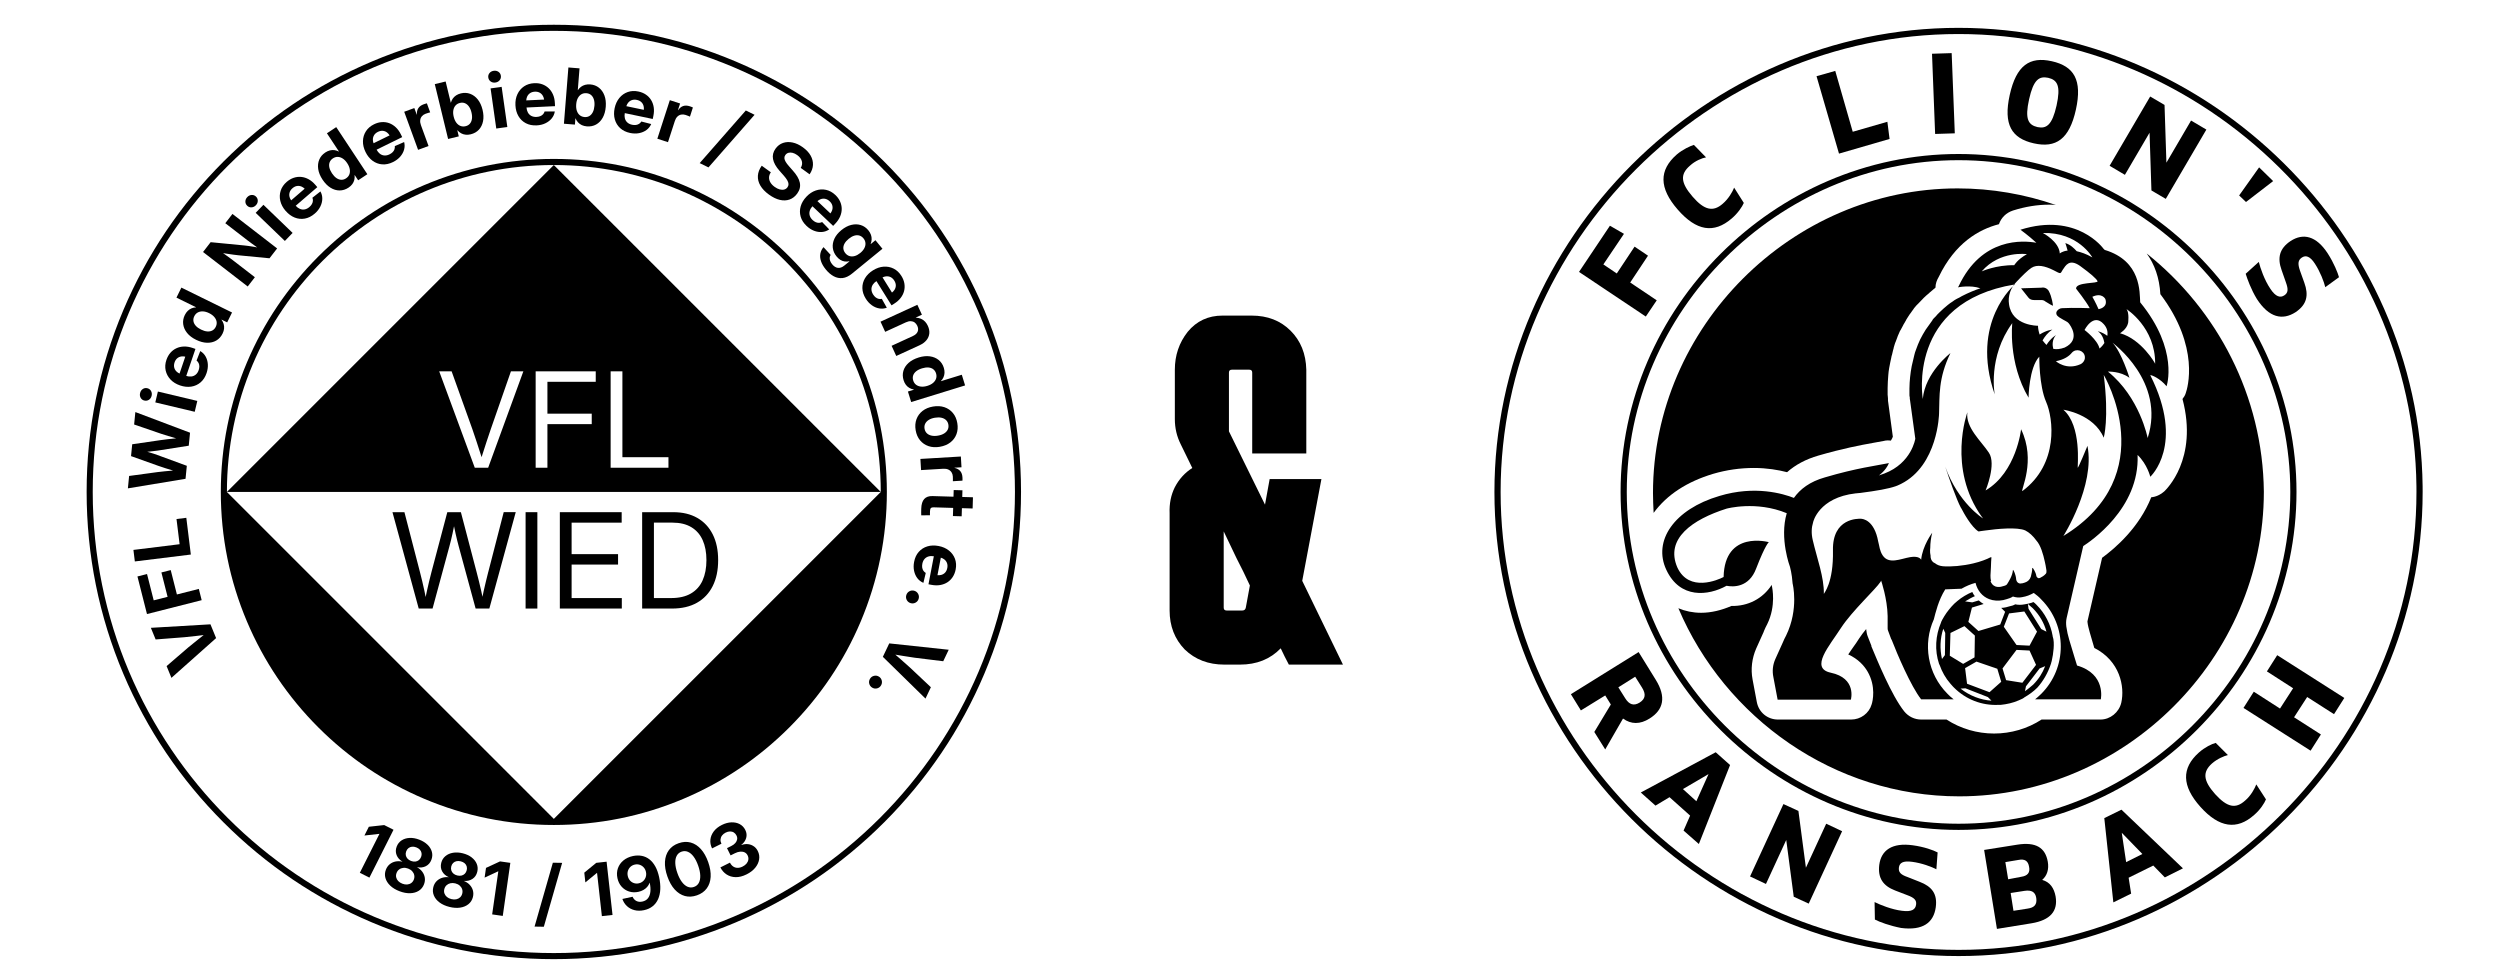 <svg xmlns="http://www.w3.org/2000/svg" width="404" height="158" viewBox="0 0 404 158" fill="none"><path d="M276.852 76.569C279.008 75.938 281.217 75.623 283.426 75.623C285.53 75.623 287.37 75.938 288.79 76.306C290.158 75.097 291.841 74.203 293.839 73.624C297.836 72.467 300.624 71.941 302.675 71.573C303.306 71.468 303.884 71.363 304.41 71.257C304.779 71.152 305.199 71.152 305.567 71.205C305.725 70.942 305.83 70.731 305.883 70.574L305.147 65.104C305.094 64.841 305.094 64.683 305.094 64.473V64.42V64.368C305.094 64.157 305.041 63.947 305.041 63.789C305.041 63.474 305.041 63.105 305.041 62.737C305.041 62.054 305.094 61.317 305.147 60.634C305.199 59.845 305.357 59.108 305.462 58.583C305.515 58.319 305.567 58.109 305.62 57.846L305.673 57.583C305.673 57.531 305.673 57.478 305.725 57.425L305.936 56.531C305.936 56.479 305.988 56.426 305.988 56.374L306.041 56.111C306.093 55.9 306.199 55.637 306.251 55.427C306.251 55.374 306.304 55.322 306.304 55.322L306.619 54.48C306.619 54.428 306.672 54.375 306.672 54.322L307.04 53.481C307.093 53.428 307.093 53.376 307.145 53.323L307.566 52.534C307.566 52.482 307.619 52.429 307.619 52.429C307.724 52.219 307.882 52.008 307.987 51.798L308.092 51.588C308.25 51.325 308.407 51.114 308.565 50.851L308.723 50.641C308.933 50.325 309.144 50.062 309.249 49.905L309.354 49.747L309.407 49.694L309.459 49.642C309.564 49.484 309.67 49.379 309.775 49.274L310.09 48.958C310.616 48.38 311.142 47.854 311.668 47.433C311.721 47.38 311.773 47.38 311.773 47.328L312.457 46.749C312.562 46.644 312.667 46.591 312.773 46.486C312.773 45.855 312.983 45.276 313.299 44.751C315.928 39.281 319.767 37.072 323.028 36.23C323.396 35.179 324.185 34.39 325.29 34.022C327.288 33.391 329.234 33.075 331.128 33.075C331.496 33.075 331.864 33.075 332.232 33.128C327.236 31.392 321.871 30.445 316.349 30.445C289.527 30.445 267.122 52.85 267.122 79.672C267.122 80.777 267.175 81.829 267.227 82.88C269.384 79.935 272.644 77.832 276.852 76.569Z" fill="black"></path><path d="M346.906 40.965C348.168 42.7 348.957 44.857 349.115 47.539C355.584 56.112 353.48 62.791 353.217 63.527C353.112 63.895 352.901 64.211 352.691 64.474C355.268 74.204 350.009 79.147 349.746 79.41C349.167 79.936 348.378 80.304 347.642 80.357C345.696 85.248 341.857 88.561 339.7 90.139L337.334 100.395C337.334 100.447 337.334 100.5 337.334 100.5C337.386 101.026 337.544 101.604 337.702 102.183C337.912 102.972 338.228 103.918 338.438 104.707C342.593 106.811 343.382 110.966 342.803 113.543C342.435 115.121 341.015 116.278 339.438 116.278H329.918C327.657 117.75 324.974 118.539 322.24 118.539C319.505 118.539 316.823 117.75 314.561 116.278H310.459C309.407 116.278 308.408 115.804 307.724 114.963C305.673 112.386 303.359 106.706 302.412 104.444V104.392V104.339C302.149 103.656 301.939 103.13 301.834 102.867C301.676 102.499 301.623 102.078 301.571 101.657C301.15 102.183 300.729 102.709 300.466 103.13C300.151 103.603 299.835 104.129 299.467 104.602C299.257 104.918 298.941 105.339 298.678 105.759C300.308 106.496 301.255 107.6 301.781 108.494C303.201 110.913 302.623 113.333 302.465 113.806C302.044 115.279 300.677 116.278 299.151 116.278H287.318C285.635 116.278 284.215 115.121 283.899 113.438L283.216 109.809C282.9 108.126 283.111 106.39 283.794 104.813L285.004 102.13C285.004 102.078 285.056 102.025 285.056 101.973C285.214 101.552 285.425 101.184 285.582 100.868C287.055 97.87 286.371 94.925 286.371 94.873C286.319 94.715 286.319 94.61 286.319 94.504C284.846 96.766 282.479 97.975 279.797 97.923C278.219 98.607 276.536 99.027 274.906 99.027C273.591 99.027 272.329 98.764 271.225 98.291C278.745 116.015 296.417 128.69 316.612 128.69C343.435 128.69 365.839 106.285 365.839 79.463C365.681 64.001 358.318 50.063 346.906 40.965Z" fill="black"></path><path d="M316.5 5C356.811 5 390.52 38.394 390.995 78.55L391 79.499C391 120.127 357.128 154 316.5 154C275.872 154 242 120.128 242 79.5C242 38.872 275.872 5 316.5 5ZM316.5 25.386C287.021 25.386 262.386 50.021 262.386 79.5C262.386 108.979 287.021 133.614 316.5 133.614C346.03 133.614 370.614 109.03 370.614 79.5C370.614 50.021 345.979 25.386 316.5 25.386Z" stroke="black"></path><path d="M255.169 43.941L260.162 36.477L262.432 37.788L259.103 42.731L261.272 44.193L264.147 39.856L266.316 41.319L263.441 45.656L267.728 48.531L265.962 51.154L255.169 43.941Z" fill="black"></path><path d="M271.107 33.853C268.081 30.372 268.081 27.497 270.956 24.976C271.965 24.118 273.125 23.614 273.73 23.412L275.697 25.43C275.092 25.53 273.932 25.984 273.074 26.791C271.511 28.153 271.561 29.515 273.528 31.785C275.445 34.004 276.857 34.256 278.37 32.945C279.329 32.138 279.984 30.978 280.236 30.322L281.8 32.793C281.548 33.399 280.842 34.458 279.833 35.315C276.958 37.787 274.133 37.333 271.107 33.853Z" fill="black"></path><path d="M293.551 12.316L296.577 11.459L299.401 21.294L305 19.68L305.353 22.454L297.182 24.825L293.551 12.316Z" fill="black"></path><path d="M312.213 8.685L315.39 8.584L315.895 21.546L312.717 21.647L312.213 8.685Z" fill="black"></path><path d="M324.772 15.344C325.832 10.553 328 9.09 331.582 9.897C335.163 10.704 336.524 12.923 335.465 17.715C334.406 22.506 332.237 23.969 328.656 23.162C325.075 22.355 323.713 20.136 324.772 15.344ZM332.338 17.059C333.044 13.882 332.489 12.923 330.976 12.57C329.514 12.268 328.606 12.873 327.9 16.05C327.193 19.228 327.748 20.186 329.261 20.539C330.724 20.842 331.632 20.186 332.338 17.059Z" fill="black"></path><path d="M356.548 20.942L349.991 32.139L347.671 30.777L347.368 21.446L343.383 28.255L340.912 26.793L347.469 15.596L349.789 16.957L350.092 26.288L354.076 19.479L356.548 20.942Z" fill="black"></path><path d="M365.072 27.045L367.341 29.264L362.953 32.643L361.844 31.584L365.072 27.045Z" fill="black"></path><path d="M362.902 44.242L365.021 42.325C365.273 43.334 365.929 45.251 366.887 46.663C367.744 47.974 368.501 48.176 369.157 47.722C369.762 47.319 369.812 46.764 369.409 45.654L368.703 43.637C367.996 41.67 368.35 40.157 370.165 38.946C372.183 37.635 374.301 38.089 376.167 40.964C377.176 42.527 377.781 44.091 377.983 44.797L375.764 46.411C375.562 45.553 374.957 43.939 374.099 42.628C373.292 41.367 372.586 41.216 371.981 41.619C371.376 42.023 371.275 42.578 371.678 43.738L372.384 45.705C373.091 47.672 372.838 49.185 370.972 50.446C368.854 51.808 366.685 51.354 364.718 48.328C363.76 46.764 363.154 45.049 362.902 44.242Z" fill="black"></path><path d="M257.639 118.285L260.312 113.846L259.404 112.384L255.47 114.805L253.856 112.182L264.801 105.373L267.575 109.862C269.29 112.636 268.836 114.704 266.567 116.116C265.053 117.074 263.591 117.074 262.279 116.116L259.404 121.109L257.639 118.285ZM261.523 111.072L262.632 112.838C263.288 113.897 264.045 114.099 264.953 113.544C265.911 112.939 266.012 112.182 265.356 111.123L264.246 109.358L261.523 111.072Z" fill="black"></path><path d="M273.123 131.801L269.794 128.825L267.525 130.187L265.154 128.069L277.259 121.563L279.579 123.63L274.536 136.391L272.064 134.222L273.123 131.801ZM274.132 129.481L276.099 125.093L271.963 127.514L274.132 129.481Z" fill="black"></path><path d="M297.686 134.324L292.289 146.025L289.868 144.915L288.657 135.736L285.379 142.847L282.807 141.637L288.203 129.936L290.624 131.045L291.835 140.225L295.113 133.113L297.686 134.324Z" fill="black"></path><path d="M302.982 148.598L302.932 145.773C303.839 146.227 305.706 146.984 307.37 147.185C308.934 147.387 309.539 146.984 309.64 146.177C309.741 145.47 309.337 145.067 308.227 144.663L306.26 143.907C304.293 143.15 303.436 141.889 303.688 139.771C303.991 137.401 305.756 136.14 309.085 136.594C310.951 136.846 312.464 137.401 313.12 137.754L312.918 140.477C312.162 140.074 310.548 139.468 308.984 139.267C307.471 139.065 306.967 139.468 306.866 140.175C306.765 140.931 307.118 141.335 308.278 141.738L310.195 142.495C312.162 143.251 313.12 144.411 312.817 146.631C312.464 149.102 310.749 150.413 307.219 149.959C305.403 149.606 303.739 149.001 302.982 148.598Z" fill="black"></path><path d="M320.636 137.35L326.032 136.492C328.958 136.038 330.521 136.946 330.925 139.266C331.127 140.477 330.824 141.485 330.017 142.192C331.278 142.545 331.934 143.503 332.186 144.865C332.589 147.235 331.328 148.698 328.302 149.202L322.704 150.11L320.636 137.35ZM326.638 141.687C327.646 141.536 328.1 141.031 327.899 140.073C327.747 139.115 327.193 138.762 326.184 138.964L324.065 139.317L324.519 142.091L326.638 141.687ZM327.646 146.832C328.756 146.68 329.21 146.176 329.059 145.117C328.907 144.108 328.252 143.806 327.193 143.957L324.923 144.31L325.377 147.185L327.646 146.832Z" fill="black"></path><path d="M347.972 139.872L343.988 141.839L344.391 144.411L341.516 145.824L340.054 132.206L342.828 130.844L352.764 140.326L349.838 141.789L347.972 139.872ZM346.207 138.006L342.878 134.576L343.584 139.317L346.207 138.006Z" fill="black"></path><path d="M355.588 130.39C352.562 127.011 352.511 124.136 355.336 121.614C356.294 120.757 357.454 120.202 358.06 120.051L360.027 122.018C359.421 122.169 358.312 122.623 357.454 123.38C355.941 124.741 355.992 126.103 357.959 128.322C359.926 130.491 361.288 130.743 362.801 129.382C363.759 128.575 364.364 127.415 364.616 126.759L366.18 129.18C365.928 129.785 365.272 130.844 364.263 131.702C361.489 134.173 358.614 133.77 355.588 130.39Z" fill="black"></path><path d="M367.996 105.877L378.84 112.787L377.176 115.41L372.838 112.636L370.72 115.914L375.057 118.688L373.393 121.311L362.549 114.401L364.213 111.778L368.45 114.502L370.568 111.223L366.332 108.5L367.996 105.877Z" fill="black"></path><path d="M331.444 107.231L331.497 107.02C331.497 107.02 331.497 106.968 331.549 106.862C331.707 106.179 331.812 105.495 331.865 104.811C331.917 104.128 331.917 103.391 331.707 102.813V102.76C331.391 100.919 330.497 99.131 329.077 97.711C328.92 97.553 328.762 97.396 328.604 97.29C328.499 97.343 328.394 97.343 328.341 97.396C327.973 97.501 327.605 97.606 327.184 97.659C326.658 97.764 326.132 97.764 325.659 97.659C325.396 97.817 325.08 97.922 324.765 97.974L324.186 98.132C323.923 98.185 323.66 98.237 323.397 98.237L324.028 98.868L323.24 100.919L319.716 101.971L318.085 100.499L318.664 98.185L320.557 97.606C320.294 97.448 319.979 97.238 319.768 97.028L318.717 97.343L317.56 97.185C318.085 96.87 318.611 96.554 319.137 96.344C318.98 96.133 318.822 95.923 318.717 95.66C317.875 96.028 317.034 96.502 316.297 97.133C315.614 97.659 315.035 98.395 314.562 99.026C314.299 99.394 314.088 99.762 313.878 100.131C313.773 100.341 313.72 100.446 313.72 100.446L313.668 100.604C312.774 102.708 312.616 105.074 313.352 107.283L313.457 107.494C313.825 108.545 314.404 109.597 315.193 110.491C315.351 110.649 315.456 110.807 315.614 110.965C315.666 111.017 315.719 111.07 315.771 111.122C317.717 113.068 320.294 114.015 322.871 113.91H323.029C323.134 113.91 323.187 113.91 323.292 113.91C324.291 113.805 325.291 113.594 326.237 113.174C326.763 112.963 327.026 112.805 327.079 112.753L327.131 112.7C327.868 112.28 328.604 111.754 329.235 111.122C330.182 110.071 330.971 108.703 331.444 107.231ZM314.299 105.863L313.825 106.494C313.457 104.864 313.51 103.181 314.036 101.603L314.351 102.287L314.299 105.863ZM328.499 98.29C329.603 99.394 330.34 100.709 330.708 102.077C330.497 101.971 330.182 101.814 329.866 101.656L327.815 98.395L327.71 97.606C328.026 97.869 328.236 98.079 328.499 98.29ZM324.66 99.131L327.131 98.816L329.183 102.077L327.973 104.338L325.869 104.233L323.818 101.288L324.66 99.131ZM315.088 105.968L315.193 102.287L317.454 101.182L319.137 102.708L319.085 106.231L317.244 107.283L315.088 105.968ZM316.823 111.28L317.612 111.228L321.241 112.648L321.82 113.226C320.084 113.121 318.296 112.437 316.823 111.28ZM321.504 111.859L317.875 110.491L317.56 107.967L319.4 106.915L322.766 108.072L323.397 110.176L321.504 111.859ZM326.816 110.334L324.186 109.913L323.608 108.019L325.869 105.022L327.973 105.127L329.025 107.441L326.816 110.334ZM327.237 111.701L327.394 110.912L329.603 108.019L330.497 107.651C330.077 108.756 329.446 109.755 328.551 110.649C328.078 111.07 327.657 111.385 327.237 111.701Z" fill="black"></path><path d="M329.918 46.488L326.604 46.593L327.814 48.119C328.024 48.382 328.34 48.487 328.708 48.487H329.865C330.076 48.487 330.339 48.539 330.496 48.697C330.917 48.96 331.759 49.486 331.759 49.381C331.759 49.328 331.601 47.961 331.075 47.014C330.864 46.646 330.391 46.383 329.918 46.488Z" fill="black"></path><path d="M350.114 62.423C350.114 62.423 352.165 56.585 345.854 48.854C345.749 47.276 346.064 42.175 340.121 40.387C340.121 40.387 340.069 40.334 339.911 40.176C339.911 40.176 335.651 34.233 326.5 37.126C326.5 37.126 327.762 38.02 329.077 39.23C326.973 38.861 320.241 38.283 316.507 46.277C316.454 46.33 316.454 46.382 316.402 46.435C316.402 46.435 318.453 46.014 320.031 46.593L319.4 46.803C319.137 46.908 318.874 47.013 318.611 47.118C318.085 47.329 317.559 47.592 317.033 47.855C316.77 48.013 316.507 48.17 316.244 48.276L315.876 48.486L315.508 48.749C315.245 48.907 315.034 49.065 314.771 49.275L314.088 49.853C313.667 50.274 313.194 50.642 312.825 51.116L312.51 51.431C312.405 51.536 312.3 51.642 312.247 51.799C312.089 52.062 311.879 52.273 311.721 52.536C311.563 52.798 311.353 53.009 311.195 53.272C311.037 53.535 310.88 53.798 310.722 54.061L310.301 54.85L309.933 55.691L309.617 56.533C309.512 56.796 309.407 57.111 309.354 57.374L309.144 58.268C309.091 58.584 308.986 58.847 308.934 59.162C308.828 59.741 308.723 60.372 308.671 60.95C308.618 61.529 308.565 62.16 308.565 62.791C308.565 63.107 308.565 63.422 308.565 63.738C308.565 63.896 308.565 64.053 308.618 64.211C308.618 64.369 308.618 64.527 308.671 64.737L309.512 70.891C309.512 70.891 308.934 74.835 304.516 76.518C304.2 76.623 303.937 76.728 303.622 76.834C303.622 76.834 304.726 76.097 305.252 74.835C303.201 75.256 300.045 75.624 294.891 77.149C292.472 77.833 290.894 79.042 289.895 80.462C288.159 79.779 283.584 78.411 277.851 80.147C270.541 82.303 267.07 87.405 269.279 92.085C271.487 96.819 276.063 96.293 279.008 94.662C280.06 94.873 282.637 94.978 283.794 91.875C285.319 87.931 285.845 87.615 285.845 87.615C285.845 87.615 278.693 85.617 278.535 93.243C277.641 93.716 272.96 95.767 271.067 91.717C269.016 87.037 273.539 83.933 279.008 82.198C279.008 82.198 283.794 80.883 288.738 82.934C287.528 87.037 289.264 91.612 289.264 91.612C289.264 91.612 289.579 92.716 289.685 94.294C289.685 94.294 290.736 98.397 288.633 102.709C288.422 103.077 288.265 103.445 288.107 103.814L286.897 106.496C286.476 107.443 286.371 108.442 286.582 109.441L287.265 113.07H299.099C299.099 113.07 300.098 109.599 295.838 108.705C292.419 107.968 295.628 104.392 297.521 101.447C299.309 98.712 303.096 95.241 303.885 94.031C303.937 93.926 303.99 93.874 303.99 93.821C303.99 93.821 304.989 96.714 305.042 99.554V101.499C305.042 101.605 305.042 101.762 305.094 101.868C305.199 102.131 305.357 102.604 305.62 103.288C305.62 103.288 305.62 103.34 305.673 103.34C306.567 105.654 308.776 110.861 310.459 113.017H315.718C315.35 112.754 315.034 112.439 314.719 112.123C311.458 108.863 310.722 104.024 312.51 100.079C312.773 99.08 313.246 96.977 314.351 95.241L316.98 95.136C317.717 94.715 318.453 94.4 319.242 94.189C319.557 95.451 320.346 96.398 321.451 96.819C322.134 97.082 322.923 97.134 323.712 96.977L324.291 96.819C324.659 96.714 324.974 96.608 325.29 96.398C325.763 96.556 326.289 96.608 326.763 96.503C327.131 96.451 327.446 96.345 327.762 96.24C328.077 96.135 328.34 95.977 328.656 95.82C329.077 96.135 329.497 96.451 329.866 96.871C334.073 101.079 334.073 107.916 329.866 112.123C329.55 112.439 329.182 112.754 328.866 113.017H339.49C339.49 113.017 340.384 108.915 335.651 107.548C335.651 107.548 334.914 105.181 334.389 103.393C334.178 102.709 334.02 101.973 333.915 101.237C333.863 100.763 333.863 100.342 333.968 99.869L336.65 88.246C337.702 87.562 345.801 82.198 345.433 73.52C347.011 75.045 347.484 77.044 347.484 77.044C347.484 77.044 353.164 71.89 347.484 60.635C347.589 60.53 349.115 61.161 350.114 62.423ZM340.069 55.428C339.7 56.007 339.28 56.322 339.28 56.322C338.964 54.902 336.86 53.325 336.86 53.325C336.86 53.325 338.28 50.484 339.963 52.378C340.542 53.009 340.647 53.693 340.542 54.271C339.7 53.64 339.017 53.535 339.017 53.535C339.753 54.061 339.963 54.85 340.069 55.428ZM340.226 48.328C340.7 49.748 339.122 49.959 339.122 49.959C338.701 48.959 338.123 47.96 338.123 47.96C339.7 47.224 340.226 48.328 340.226 48.328ZM338.123 41.596C337.123 41.018 336.282 40.755 335.598 40.597C335.177 40.124 334.599 39.545 333.757 39.282C333.757 39.282 333.968 39.861 334.126 40.492C333.231 40.597 332.863 40.965 332.863 40.965C332.758 39.019 330.128 37.652 330.128 37.652C335.861 37.494 338.123 41.596 338.123 41.596ZM327.551 41.07C325.974 41.964 325.5 42.858 325.5 42.858C322.555 42.806 320.241 43.858 320.241 43.858C323.186 40.439 327.551 41.07 327.551 41.07ZM326.605 69.365C326.605 69.365 325.868 76.308 320.872 79.253C320.872 79.253 322.66 74.993 321.398 73.152C320.188 71.311 317.611 69.102 317.927 66.63C317.927 66.63 314.614 75.676 320.294 83.565C320.346 83.618 320.399 83.671 320.451 83.776C320.451 83.776 316.454 81.304 314.351 75.413C314.929 77.202 316.191 80.778 316.875 82.04C316.928 82.093 316.928 82.145 316.98 82.198C317.296 82.829 318.558 85.143 319.715 85.879C319.715 85.879 319.715 85.879 319.768 85.879C319.873 85.879 320.294 85.774 320.872 85.722C322.713 85.459 326.026 85.143 327.288 85.722C327.92 86.037 328.551 86.616 329.077 87.352C329.76 88.088 330.181 89.561 330.444 90.771C330.549 91.191 330.602 91.559 330.654 91.875C330.654 91.98 330.707 92.085 330.707 92.191C330.707 92.191 330.707 92.191 330.707 92.243C330.707 92.296 330.707 92.296 330.707 92.348C330.707 92.454 330.707 92.611 330.602 92.716C330.339 93.032 329.971 93.243 329.655 93.4C329.603 93.4 329.55 93.4 329.497 93.453C329.287 93.4 329.129 93.295 329.077 93.085C328.971 92.401 328.551 91.875 328.498 91.77C328.498 91.823 328.498 91.823 328.498 91.875C328.446 91.823 328.446 91.77 328.393 91.77C328.446 92.191 328.288 92.716 328.183 93.19C328.025 93.663 327.709 93.979 327.236 94.136C326.973 94.242 326.71 94.294 326.5 94.294C326.447 94.294 326.447 94.294 326.394 94.294C326.079 94.242 325.868 93.979 325.816 93.663C325.763 92.822 325.395 92.191 325.343 92.085C325.343 92.138 325.343 92.138 325.343 92.191C325.29 92.138 325.29 92.085 325.29 92.085C325.237 93.032 324.606 93.979 324.343 94.4C324.238 94.557 324.08 94.61 323.923 94.662C323.765 94.715 323.554 94.768 323.344 94.82C323.028 94.873 322.765 94.873 322.45 94.768C322.029 94.61 321.766 94.242 321.661 93.874C321.714 93.874 321.714 93.874 321.766 93.874C321.661 93.558 321.661 93.243 321.661 92.98C321.714 92.085 321.766 91.139 321.766 90.771C321.766 90.508 321.819 90.245 321.819 90.034C321.766 90.034 321.766 90.087 321.714 90.087V90.034C321.03 90.402 320.031 90.771 318.926 91.034C317.191 91.454 315.245 91.612 313.982 91.507C313.457 91.454 313.036 91.296 312.72 91.034C312.3 90.876 312.037 90.508 311.984 90.034C311.984 89.982 311.984 89.876 311.984 89.824C311.826 89.14 311.931 88.509 311.931 88.509C311.931 87.773 312.037 86.931 312.247 86.09C312.247 86.09 310.669 88.194 310.459 90.455C310.459 90.455 310.196 89.771 308.671 90.034C307.145 90.297 305.252 91.244 304.253 89.771C303.727 88.982 303.727 88.246 303.517 87.51C302.885 84.039 301.045 83.828 300.676 83.828C300.308 83.828 296.101 83.671 296.206 88.93C296.311 94.242 294.734 95.872 294.734 95.977C294.786 93.295 293.629 90.245 292.945 87.299C292.682 86.195 292.735 85.248 292.998 84.407C292.998 84.354 293.892 80.41 299.888 79.726H299.94C300.098 79.726 300.256 79.674 300.466 79.674C300.466 79.674 300.466 79.674 300.519 79.674C303.359 79.305 305.147 78.99 306.357 78.569C306.514 78.516 306.777 78.411 307.198 78.201C313.194 75.203 313.351 66.841 313.351 66.841C313.457 64.001 313.194 61.161 315.192 57.059C315.192 57.059 311.09 60.214 310.722 64.474C310.722 64.474 308.039 48.854 325.606 45.962C325.606 45.962 318.295 52.01 322.345 63.738C322.345 63.738 321.188 57.69 325.185 52.22C325.185 52.22 324.448 58.584 327.814 64.264C327.814 64.264 327.867 59.425 329.55 57.637C329.55 57.637 329.497 62.318 330.654 64.948C331.811 67.577 332.758 74.94 326.815 79.358C326.5 79.253 329.077 74.467 326.605 69.365ZM331.811 56.375C331.654 55.796 331.601 54.902 332.232 54.166C332.232 54.166 331.443 54.587 330.707 55.744C330.497 55.533 330.286 55.27 330.076 55.007C330.444 54.376 330.917 53.745 331.654 53.272C331.654 53.272 330.76 53.325 329.603 54.061C329.445 53.587 329.34 53.062 329.34 52.641C329.34 52.641 325.132 52.693 324.659 49.17C324.448 47.855 324.922 46.487 325.868 45.541C326.657 44.699 327.762 43.595 328.288 43.279C329.182 42.701 330.444 42.964 331.811 43.647C333.126 44.331 332.916 44.279 333.337 43.595C333.81 42.911 334.389 41.754 336.124 42.964C337.86 44.226 338.754 45.015 338.964 45.435C339.122 45.856 335.44 45.541 335.493 46.645C335.493 46.645 337.123 48.696 337.702 49.801C337.702 49.801 335.177 49.696 333.231 49.801C332.863 49.801 332.495 50.064 332.337 50.379C332.232 50.642 332.285 50.958 332.758 51.273C333.757 51.904 334.073 51.957 334.283 52.22C334.599 52.588 336.282 54.902 333.652 56.164C332.916 56.428 332.337 56.48 331.811 56.375ZM332.232 58.373C333.6 58.11 334.389 57.532 334.809 57.006C335.493 56.217 336.808 56.638 336.913 57.637V57.69C336.966 58.163 336.65 58.636 336.229 58.847C333.915 59.899 332.232 58.373 332.232 58.373ZM333.442 86.616C333.442 86.616 338.596 78.516 337.334 72.047C337.334 72.047 335.809 75.782 335.756 75.571C335.703 75.361 336.44 68.839 333.442 66.21C333.442 66.21 338.333 66.893 339.963 70.733C339.963 70.733 340.857 67.682 339.963 60.582C339.963 60.582 349.588 76.728 333.442 86.616ZM347.063 70.785C347.063 70.785 345.801 64.211 340.647 60.056C340.647 60.056 342.646 59.951 344.118 61.056C344.118 61.056 342.856 56.953 341.383 55.376C341.383 55.428 350.009 61.634 347.063 70.785ZM342.593 53.85C342.593 53.85 343.697 53.219 343.908 52.167C343.908 52.167 344.118 50.537 343.645 49.959C343.645 49.959 348.326 52.904 348.273 58.794C348.326 58.794 346.064 54.797 342.593 53.85Z" fill="black"></path><path d="M213.543 77.414L210.441 93.864L217.021 107.4H208.279C207.84 106.585 207.401 105.708 206.963 104.768C205.271 106.523 203.077 107.4 200.383 107.4H197.845C195.275 107.4 193.145 106.585 191.453 104.956C189.823 103.264 189.009 101.165 189.009 98.658V82.96C188.946 81.393 189.228 79.983 189.855 78.73C190.544 77.414 191.484 76.38 192.675 75.628C192.048 74.312 191.421 73.027 190.795 71.774C190.168 70.521 189.855 69.173 189.855 67.732V59.742C189.855 57.423 190.544 55.387 191.923 53.632C193.364 51.877 195.244 51 197.563 51H202.263C204.832 51 206.931 51.815 208.561 53.444C210.19 55.073 211.036 57.173 211.099 59.742V73.278H202.357V60.212C202.357 59.899 202.2 59.742 201.887 59.742H199.067C198.753 59.742 198.597 59.899 198.597 60.212V69.706L204.425 81.55L205.177 77.414H213.543ZM198.221 98.658H200.759C201.072 98.658 201.26 98.501 201.323 98.188L201.981 94.616C201.291 93.112 200.571 91.639 199.819 90.198C199.129 88.757 198.44 87.315 197.751 85.874V98.188C197.751 98.501 197.907 98.658 198.221 98.658Z" fill="black"></path><g clip-path="url(#clip0_42_973)"><path d="M159.065 50.112C155.262 41.121 149.82 33.048 142.885 26.115C135.952 19.183 127.877 13.738 118.885 9.935C109.579 5.997 99.691 4 89.5 4C79.309 4 69.421 5.997 60.112 9.933C51.121 13.735 43.048 19.18 36.113 26.113C29.18 33.045 23.735 41.121 19.933 50.11C15.997 59.419 14 69.307 14 79.5C14 89.693 15.997 99.579 19.933 108.888C23.735 117.879 29.178 125.952 36.113 132.885C43.045 139.817 51.121 145.262 60.11 149.065C69.419 153.003 79.307 154.998 89.498 154.998C99.688 154.998 109.576 153 118.885 149.065C127.877 145.262 135.95 139.817 142.885 132.885C149.817 125.952 155.262 117.877 159.065 108.888C163.003 99.579 164.998 89.691 164.998 79.5C164.998 69.309 163 59.421 159.065 50.112ZM89.5 154.015C48.345 154.015 14.985 120.652 14.985 79.5C14.985 38.348 48.345 4.985 89.5 4.985C130.655 4.985 164.015 38.345 164.015 79.5C164.015 120.655 130.655 154.015 89.5 154.015Z" fill="black"></path><path d="M139.087 58.552C136.376 52.142 132.494 46.389 127.554 41.446C122.611 36.503 116.856 32.622 110.448 29.913C103.813 27.105 96.765 25.682 89.5 25.682C82.235 25.682 75.187 27.105 68.552 29.913C62.144 32.622 56.389 36.503 51.446 41.446C46.503 46.389 42.624 52.142 39.913 58.552C37.105 65.187 35.684 72.235 35.684 79.5C35.684 86.765 37.105 93.811 39.913 100.448C42.624 106.856 46.503 112.611 51.446 117.554C56.389 122.494 62.144 126.376 68.552 129.087C75.187 131.892 82.235 133.316 89.5 133.316C96.765 133.316 103.813 131.892 110.448 129.087C116.856 126.376 122.611 122.494 127.554 117.554C132.494 112.611 136.376 106.856 139.087 100.448C141.892 93.811 143.316 86.765 143.316 79.5C143.316 72.235 141.892 65.187 139.087 58.552ZM89.498 26.667L36.669 79.495C36.672 50.319 60.322 26.669 89.498 26.667ZM95.625 66.844V68.536H88.463V75.582H86.562V60.008H96.272V61.699H88.463V66.844H95.625ZM84.575 60.008L78.888 75.582H76.723L70.975 60.008H72.982L76.337 69.361C76.519 69.878 76.75 70.565 77.034 71.427C77.255 72.107 77.519 72.924 77.824 73.878C78.127 72.912 78.391 72.092 78.617 71.415C78.903 70.563 79.132 69.878 79.307 69.361L82.567 60.008H84.575ZM89.498 132.333L36.664 79.5H142.331L89.498 26.667C89.498 26.667 89.498 26.667 89.5 26.667C118.678 26.667 142.331 50.322 142.331 79.5L89.498 132.333ZM108.022 73.887V75.582H98.679V60.008H100.58V73.887H108.022Z" fill="black"></path><path d="M78.898 92.447C78.772 92.956 78.647 93.461 78.521 93.966C78.395 94.471 78.277 94.981 78.166 95.493C78.097 95.808 78.034 96.126 77.967 96.444C77.9 96.126 77.834 95.808 77.765 95.493C77.649 94.981 77.531 94.471 77.406 93.966C77.28 93.461 77.152 92.954 77.019 92.447L74.48 82.768H72.285L69.724 92.447C69.591 92.956 69.466 93.461 69.343 93.966C69.219 94.471 69.104 94.981 68.993 95.493C68.921 95.82 68.855 96.15 68.786 96.478C68.719 96.148 68.655 95.82 68.587 95.493C68.476 94.981 68.36 94.471 68.242 93.966C68.124 93.461 67.998 92.954 67.865 92.447L65.355 82.768H63.422L67.665 98.342H69.902L72.608 88.351C72.803 87.639 72.975 86.933 73.125 86.228C73.207 85.841 73.29 85.445 73.372 85.044C73.455 85.455 73.541 85.861 73.628 86.253C73.785 86.96 73.958 87.659 74.145 88.349L76.861 98.34H79.078L83.343 82.766H81.4L78.903 92.444L78.898 92.447Z" fill="black"></path><path d="M86.838 82.768H84.936V98.342H86.838V82.768Z" fill="black"></path><path d="M92.372 91.233H99.878V89.55H92.372V84.46H100.462V82.768H90.47V98.34H100.484V96.648H92.372V91.233Z" fill="black"></path><path d="M115.184 86.369C114.605 85.209 113.775 84.32 112.692 83.699C111.608 83.078 110.31 82.768 108.798 82.768H103.771V98.342H108.591C110.18 98.342 111.529 98.03 112.635 97.402C113.743 96.774 114.59 95.877 115.174 94.71C115.76 93.543 116.053 92.149 116.053 90.523C116.053 88.898 115.765 87.528 115.186 86.369H115.184ZM113.539 93.799C113.125 94.715 112.494 95.419 111.652 95.909C110.81 96.402 109.746 96.646 108.463 96.646H105.673V84.457H108.672C109.884 84.457 110.899 84.701 111.714 85.189C112.529 85.677 113.14 86.374 113.549 87.28C113.957 88.186 114.159 89.265 114.159 90.521C114.159 91.777 113.952 92.88 113.536 93.799H113.539Z" fill="black"></path><path d="M24.38 101.458L25.151 103.337L29.794 102.975C30.367 102.921 30.988 102.854 31.658 102.775C32.054 102.728 32.473 102.679 32.914 102.625C32.566 102.898 32.236 103.162 31.924 103.411C31.392 103.832 30.907 104.226 30.461 104.593L26.922 107.639L27.703 109.543L34.923 103.118L34.01 100.891L24.383 101.455L24.38 101.458Z" fill="black"></path><path d="M32.131 95.168L28.587 96.067L27.589 92.126L26.082 92.508L27.082 96.448L24.838 97.017L23.76 92.764L22.211 93.156L23.752 99.231L32.591 96.988L32.131 95.168Z" fill="black"></path><path d="M30.109 83.679L28.523 83.874L29.025 87.945L21.561 88.866L21.79 90.73L30.84 89.614L30.109 83.679Z" fill="black"></path><path d="M30.185 75.272L25.425 73.525C25.033 73.38 24.605 73.24 24.137 73.107C24.026 73.075 23.913 73.043 23.797 73.008C23.92 72.996 24.041 72.986 24.159 72.974C24.644 72.929 25.09 72.875 25.494 72.814L30.503 72.026L30.71 69.925L21.873 66.59L21.676 68.6L26.067 70.107C26.432 70.225 26.804 70.341 27.183 70.457C27.562 70.573 27.939 70.683 28.318 70.792C28.37 70.806 28.422 70.821 28.476 70.836C28.422 70.841 28.368 70.846 28.313 70.851C27.919 70.888 27.528 70.927 27.134 70.972C26.74 71.016 26.351 71.065 25.969 71.122L21.364 71.794L21.176 73.708L25.562 75.272C25.927 75.402 26.299 75.525 26.676 75.646C27.052 75.764 27.432 75.882 27.811 75.993C27.865 76.01 27.919 76.025 27.974 76.042C27.917 76.047 27.863 76.05 27.806 76.055C27.415 76.087 27.02 76.124 26.626 76.16C26.235 76.198 25.846 76.242 25.464 76.289L20.864 76.914L20.667 78.919L29.983 77.375L30.19 75.274L30.185 75.272Z" fill="black"></path><path d="M23.331 64.728C23.597 64.793 23.841 64.751 24.065 64.605C24.289 64.46 24.435 64.243 24.504 63.958C24.57 63.672 24.538 63.413 24.405 63.179C24.272 62.946 24.073 62.798 23.807 62.736C23.541 62.672 23.297 62.716 23.075 62.864C22.854 63.012 22.708 63.231 22.639 63.517C22.57 63.803 22.602 64.061 22.735 64.293C22.868 64.524 23.065 64.669 23.331 64.733V64.728Z" fill="black"></path><path d="M25.515 63.273L25.096 65.029L31.467 66.545L31.885 64.789L25.515 63.273Z" fill="black"></path><path d="M27.552 61.33C27.951 61.754 28.468 62.071 29.101 62.288C29.734 62.502 30.338 62.566 30.909 62.478C31.48 62.389 31.98 62.16 32.414 61.791C32.845 61.421 33.17 60.921 33.382 60.291C33.549 59.796 33.618 59.318 33.586 58.855C33.554 58.392 33.433 57.976 33.224 57.606C33.015 57.237 32.727 56.946 32.362 56.732L31.764 58.266C31.904 58.375 32.012 58.508 32.091 58.665C32.17 58.823 32.209 58.998 32.214 59.192C32.217 59.384 32.182 59.589 32.108 59.806C32.005 60.111 31.85 60.352 31.645 60.527C31.441 60.702 31.2 60.808 30.921 60.842C30.668 60.874 30.392 60.842 30.099 60.751L31.584 56.385L31.121 56.227C30.633 56.062 30.17 55.986 29.727 55.998C29.284 56.013 28.877 56.104 28.506 56.279C28.134 56.451 27.811 56.697 27.535 57.013C27.259 57.328 27.047 57.71 26.895 58.153C26.69 58.751 26.651 59.325 26.772 59.872C26.895 60.419 27.153 60.904 27.552 61.328V61.33ZM28.207 58.569C28.306 58.279 28.454 58.054 28.648 57.892C28.843 57.729 29.074 57.633 29.34 57.599C29.527 57.577 29.729 57.589 29.941 57.636L29.013 60.37C28.816 60.276 28.648 60.163 28.513 60.027C28.326 59.837 28.203 59.618 28.148 59.37C28.094 59.121 28.114 58.852 28.21 58.567L28.207 58.569Z" fill="black"></path><path d="M36.209 53.102C36.236 52.841 36.211 52.59 36.14 52.348C36.069 52.107 35.95 51.883 35.79 51.671L35.8 51.649L36.711 52.097L37.497 50.499L29.311 46.477L28.515 48.098L31.68 49.652L31.67 49.674C31.414 49.684 31.175 49.735 30.953 49.829C30.729 49.923 30.525 50.058 30.34 50.238C30.156 50.418 29.995 50.642 29.863 50.913C29.626 51.395 29.54 51.888 29.604 52.388C29.67 52.888 29.877 53.358 30.227 53.797C30.577 54.235 31.062 54.607 31.683 54.91C32.306 55.215 32.897 55.375 33.458 55.39C34.02 55.405 34.517 55.284 34.953 55.03C35.386 54.777 35.726 54.4 35.972 53.9C36.105 53.629 36.184 53.363 36.211 53.099L36.209 53.102ZM34.864 52.819C34.734 53.082 34.551 53.279 34.318 53.405C34.081 53.533 33.808 53.585 33.498 53.56C33.187 53.538 32.85 53.437 32.485 53.257C32.126 53.08 31.843 52.878 31.636 52.646C31.429 52.415 31.303 52.166 31.261 51.903C31.22 51.639 31.261 51.376 31.392 51.11C31.53 50.831 31.719 50.627 31.961 50.496C32.202 50.366 32.48 50.307 32.793 50.322C33.106 50.336 33.438 50.43 33.791 50.602C34.143 50.775 34.421 50.982 34.628 51.223C34.835 51.464 34.96 51.72 35.005 51.991C35.049 52.262 35.005 52.538 34.864 52.816V52.819Z" fill="black"></path><path d="M41.186 44.798L37.844 42.217C37.701 42.106 37.509 41.961 37.266 41.781C37.022 41.599 36.736 41.394 36.413 41.163C36.293 41.077 36.167 40.988 36.041 40.902C36.246 40.934 36.448 40.966 36.638 40.998C37.046 41.062 37.413 41.116 37.743 41.158C38.071 41.2 38.356 41.234 38.593 41.259L43.55 41.739L44.782 40.146L37.563 34.572L36.408 36.07L39.955 38.808C40.117 38.934 40.332 39.094 40.605 39.293C40.876 39.493 41.161 39.697 41.459 39.909C41.494 39.934 41.526 39.956 41.558 39.981C41.415 39.953 41.272 39.924 41.13 39.899C40.804 39.845 40.502 39.798 40.218 39.756C39.935 39.715 39.699 39.685 39.507 39.668L34.039 39.136L32.813 40.724L40.031 46.297L41.186 44.8V44.798Z" fill="black"></path><path d="M42.569 33.096L41.316 34.396L46.033 38.938L47.285 37.638L42.569 33.096Z" fill="black"></path><path d="M40.639 33.508C40.905 33.496 41.142 33.385 41.346 33.173C41.551 32.962 41.654 32.723 41.657 32.454C41.659 32.186 41.563 31.957 41.366 31.767C41.169 31.578 40.937 31.491 40.672 31.506C40.406 31.521 40.169 31.634 39.965 31.846C39.76 32.058 39.657 32.297 39.654 32.563C39.652 32.829 39.748 33.055 39.945 33.245C40.142 33.435 40.373 33.523 40.639 33.511V33.508Z" fill="black"></path><path d="M46.156 34.072C46.592 34.58 47.079 34.939 47.616 35.154C48.153 35.368 48.702 35.425 49.261 35.324C49.82 35.223 50.352 34.957 50.857 34.521C51.254 34.181 51.554 33.802 51.761 33.385C51.968 32.969 52.076 32.55 52.081 32.127C52.089 31.703 51.988 31.307 51.781 30.935L50.485 31.954C50.552 32.12 50.579 32.287 50.564 32.464C50.552 32.639 50.498 32.812 50.402 32.979C50.308 33.147 50.173 33.306 50 33.454C49.756 33.666 49.5 33.794 49.234 33.843C48.968 33.893 48.707 33.861 48.449 33.747C48.215 33.646 47.993 33.479 47.786 33.252L51.278 30.243L50.958 29.871C50.623 29.482 50.261 29.181 49.872 28.967C49.483 28.755 49.087 28.63 48.678 28.59C48.269 28.551 47.867 28.598 47.468 28.731C47.07 28.864 46.695 29.083 46.338 29.388C45.858 29.802 45.533 30.275 45.36 30.809C45.188 31.344 45.166 31.893 45.296 32.459C45.427 33.026 45.71 33.563 46.146 34.07L46.156 34.072ZM46.809 31.075C46.887 30.831 47.04 30.612 47.269 30.415C47.501 30.216 47.742 30.095 47.993 30.056C48.244 30.014 48.491 30.048 48.737 30.154C48.909 30.231 49.077 30.344 49.237 30.492L47.05 32.378C46.927 32.198 46.838 32.016 46.791 31.829C46.725 31.57 46.732 31.319 46.811 31.078L46.809 31.075Z" fill="black"></path><path d="M52.118 29.021C52.5 29.6 52.931 30.038 53.406 30.334C53.884 30.63 54.374 30.777 54.876 30.777C55.379 30.777 55.864 30.625 56.327 30.317C56.578 30.149 56.783 29.96 56.938 29.748C57.093 29.536 57.201 29.307 57.258 29.063C57.317 28.819 57.329 28.566 57.3 28.302L57.319 28.288L57.879 29.135L59.364 28.152L54.335 20.542L52.828 21.537L54.77 24.478L54.751 24.492C54.524 24.372 54.293 24.298 54.054 24.263C53.815 24.231 53.569 24.244 53.318 24.305C53.066 24.367 52.815 24.48 52.564 24.645C52.113 24.943 51.791 25.322 51.596 25.788C51.399 26.253 51.342 26.763 51.421 27.317C51.502 27.874 51.734 28.438 52.113 29.014L52.118 29.021ZM53.276 26.216C53.372 25.968 53.544 25.761 53.788 25.598C54.047 25.428 54.312 25.347 54.588 25.354C54.864 25.364 55.133 25.453 55.394 25.625C55.657 25.798 55.896 26.046 56.11 26.374C56.327 26.701 56.462 27.019 56.519 27.332C56.576 27.645 56.554 27.928 56.455 28.184C56.356 28.44 56.177 28.654 55.918 28.824C55.672 28.987 55.416 29.063 55.15 29.053C54.884 29.044 54.62 28.95 54.364 28.773C54.108 28.595 53.867 28.337 53.645 28.002C53.426 27.669 53.283 27.349 53.221 27.046C53.16 26.741 53.177 26.465 53.273 26.216H53.276Z" fill="black"></path><path d="M60.213 25.982C60.679 26.325 61.196 26.517 61.762 26.561C62.329 26.605 62.912 26.482 63.508 26.189C63.976 25.96 64.365 25.67 64.671 25.32C64.976 24.97 65.185 24.591 65.299 24.182C65.412 23.773 65.417 23.364 65.309 22.953L63.799 23.613C63.821 23.788 63.804 23.96 63.747 24.125C63.691 24.293 63.594 24.446 63.459 24.584C63.326 24.721 63.156 24.842 62.949 24.943C62.659 25.086 62.38 25.145 62.112 25.125C61.843 25.106 61.597 25.01 61.376 24.835C61.174 24.677 61.004 24.46 60.858 24.189L64.998 22.158L64.781 21.719C64.555 21.256 64.282 20.875 63.959 20.572C63.636 20.269 63.284 20.047 62.9 19.904C62.516 19.762 62.114 19.707 61.696 19.734C61.277 19.762 60.858 19.88 60.437 20.087C59.868 20.365 59.435 20.742 59.132 21.215C58.829 21.687 58.669 22.214 58.654 22.796C58.637 23.377 58.775 23.968 59.071 24.569C59.366 25.17 59.745 25.64 60.211 25.982H60.213ZM60.462 21.83C60.6 21.616 60.804 21.441 61.075 21.308C61.351 21.173 61.614 21.119 61.866 21.141C62.119 21.165 62.351 21.259 62.56 21.424C62.708 21.54 62.841 21.692 62.959 21.877L60.366 23.15C60.292 22.946 60.253 22.746 60.255 22.554C60.255 22.288 60.327 22.047 60.462 21.833V21.83Z" fill="black"></path><path d="M69.251 23.593L68.023 20.224C67.914 19.927 67.875 19.653 67.909 19.409C67.941 19.166 68.032 18.954 68.185 18.779C68.338 18.604 68.53 18.471 68.769 18.385C68.912 18.333 69.054 18.286 69.197 18.244C69.34 18.203 69.446 18.173 69.515 18.158L68.983 16.698C68.912 16.715 68.83 16.737 68.744 16.762C68.656 16.787 68.562 16.819 68.461 16.855C68.069 16.998 67.784 17.205 67.604 17.479C67.424 17.752 67.345 18.094 67.372 18.51L67.343 18.52L66.956 17.461L65.319 18.06L67.562 24.212L69.259 23.593H69.251Z" fill="black"></path><path d="M74.14 22.04L73.901 21.052L73.926 21.047C74.096 21.249 74.293 21.412 74.509 21.535C74.726 21.658 74.967 21.734 75.231 21.766C75.492 21.796 75.77 21.776 76.063 21.705C76.608 21.572 77.048 21.323 77.391 20.953C77.731 20.584 77.955 20.126 78.063 19.574C78.171 19.023 78.142 18.412 77.979 17.737C77.817 17.067 77.558 16.513 77.209 16.075C76.859 15.636 76.445 15.334 75.972 15.159C75.499 14.986 74.999 14.964 74.472 15.092C74.179 15.164 73.926 15.27 73.709 15.412C73.495 15.555 73.317 15.725 73.177 15.922C73.039 16.119 72.933 16.343 72.864 16.59L72.847 16.594L72.015 13.169L70.261 13.595L72.413 22.458L74.145 22.037L74.14 22.04ZM73.256 17.831C73.308 17.523 73.423 17.264 73.606 17.055C73.788 16.848 74.027 16.708 74.325 16.634C74.618 16.562 74.886 16.577 75.132 16.678C75.376 16.779 75.591 16.954 75.773 17.205C75.955 17.456 76.095 17.776 76.189 18.166C76.285 18.557 76.31 18.909 76.263 19.22C76.216 19.53 76.108 19.784 75.935 19.986C75.763 20.188 75.531 20.323 75.238 20.394C74.945 20.466 74.669 20.451 74.408 20.35C74.15 20.249 73.926 20.072 73.739 19.818C73.551 19.564 73.411 19.247 73.317 18.865C73.224 18.483 73.204 18.139 73.256 17.831Z" fill="black"></path><path d="M79.292 13.169C79.509 13.324 79.765 13.38 80.055 13.339C80.346 13.297 80.575 13.171 80.745 12.962C80.912 12.752 80.979 12.514 80.939 12.243C80.9 11.972 80.772 11.76 80.553 11.607C80.334 11.455 80.078 11.4 79.787 11.44C79.496 11.482 79.267 11.605 79.1 11.812C78.932 12.019 78.868 12.258 78.908 12.528C78.947 12.799 79.073 13.011 79.292 13.166V13.169Z" fill="black"></path><path d="M81.066 14.034L79.279 14.287L80.197 20.771L81.985 20.518L81.066 14.034Z" fill="black"></path><path d="M84.969 19.909C85.471 20.175 86.055 20.293 86.72 20.261C87.242 20.237 87.712 20.126 88.131 19.924C88.549 19.724 88.892 19.461 89.16 19.131C89.429 18.801 89.594 18.427 89.658 18.008L88.01 18.013C87.961 18.183 87.877 18.333 87.759 18.464C87.641 18.594 87.493 18.695 87.313 18.769C87.136 18.843 86.931 18.885 86.702 18.895C86.38 18.909 86.099 18.855 85.86 18.73C85.621 18.604 85.434 18.417 85.301 18.171C85.178 17.946 85.109 17.678 85.084 17.373L89.69 17.156L89.668 16.666C89.643 16.151 89.544 15.693 89.37 15.287C89.195 14.88 88.958 14.536 88.663 14.255C88.365 13.974 88.02 13.762 87.626 13.619C87.232 13.477 86.798 13.42 86.331 13.442C85.7 13.472 85.151 13.644 84.685 13.957C84.22 14.272 83.865 14.691 83.617 15.218C83.37 15.745 83.262 16.341 83.294 17.011C83.326 17.678 83.486 18.262 83.779 18.762C84.07 19.262 84.466 19.643 84.969 19.909ZM85.656 15.053C85.868 14.91 86.124 14.831 86.427 14.816C86.732 14.802 86.995 14.856 87.217 14.979C87.439 15.102 87.614 15.279 87.742 15.516C87.833 15.681 87.892 15.873 87.926 16.09L85.043 16.225C85.055 16.006 85.099 15.809 85.178 15.634C85.284 15.39 85.444 15.196 85.656 15.053Z" fill="black"></path><path d="M92.982 19.126H93.007C93.106 19.372 93.241 19.589 93.411 19.774C93.581 19.959 93.785 20.106 94.024 20.22C94.263 20.33 94.534 20.397 94.834 20.422C95.391 20.466 95.891 20.367 96.329 20.123C96.768 19.88 97.125 19.513 97.398 19.023C97.671 18.533 97.836 17.942 97.891 17.25C97.945 16.562 97.873 15.957 97.676 15.43C97.479 14.905 97.184 14.486 96.787 14.174C96.391 13.861 95.925 13.683 95.383 13.642C95.083 13.617 94.807 13.642 94.558 13.708C94.31 13.777 94.088 13.883 93.896 14.026C93.701 14.169 93.534 14.348 93.389 14.563H93.371L93.652 11.046L91.852 10.903L91.13 19.995L92.906 20.136L92.987 19.124L92.982 19.126ZM93.113 16.863C93.145 16.471 93.231 16.139 93.376 15.861C93.522 15.585 93.714 15.375 93.95 15.235C94.189 15.095 94.46 15.036 94.765 15.06C95.066 15.085 95.317 15.181 95.519 15.353C95.721 15.526 95.869 15.759 95.965 16.055C96.061 16.351 96.093 16.698 96.061 17.097C96.029 17.498 95.943 17.84 95.802 18.119C95.662 18.397 95.477 18.606 95.253 18.744C95.026 18.882 94.763 18.939 94.462 18.914C94.162 18.89 93.903 18.791 93.687 18.614C93.472 18.436 93.315 18.198 93.216 17.897C93.118 17.597 93.083 17.252 93.115 16.86L93.113 16.863Z" fill="black"></path><path d="M100.22 20.707C100.641 21.091 101.176 21.352 101.826 21.488C102.338 21.594 102.821 21.604 103.277 21.517C103.732 21.429 104.131 21.259 104.471 21.008C104.811 20.756 105.067 20.434 105.234 20.045L103.639 19.636C103.547 19.789 103.429 19.912 103.281 20.008C103.134 20.104 102.964 20.165 102.774 20.192C102.582 20.22 102.375 20.21 102.151 20.163C101.836 20.096 101.577 19.973 101.378 19.791C101.178 19.609 101.045 19.382 100.976 19.109C100.915 18.86 100.912 18.584 100.966 18.281L105.481 19.227L105.582 18.747C105.688 18.244 105.707 17.774 105.641 17.336C105.574 16.9 105.431 16.506 105.215 16.159C104.998 15.811 104.715 15.518 104.37 15.284C104.023 15.048 103.621 14.883 103.161 14.787C102.543 14.656 101.969 14.686 101.439 14.873C100.91 15.06 100.459 15.378 100.09 15.826C99.72 16.274 99.464 16.826 99.326 17.479C99.188 18.134 99.198 18.739 99.356 19.296C99.513 19.853 99.802 20.323 100.22 20.707ZM101.496 16.619C101.661 16.41 101.863 16.262 102.104 16.178C102.346 16.095 102.614 16.082 102.91 16.144C103.21 16.205 103.451 16.326 103.636 16.498C103.821 16.673 103.944 16.89 104.008 17.148C104.052 17.331 104.065 17.533 104.042 17.749L101.215 17.158C101.284 16.951 101.375 16.769 101.493 16.619H101.496Z" fill="black"></path><path d="M109.049 19.562C109.148 19.259 109.283 19.023 109.46 18.848C109.635 18.675 109.837 18.567 110.066 18.52C110.293 18.474 110.527 18.491 110.768 18.567C110.911 18.614 111.054 18.666 111.192 18.72C111.33 18.776 111.431 18.818 111.495 18.848L111.972 17.368C111.906 17.338 111.83 17.306 111.743 17.272C111.657 17.237 111.564 17.205 111.463 17.171C111.066 17.043 110.714 17.03 110.404 17.134C110.093 17.237 109.82 17.461 109.586 17.806L109.557 17.796L109.904 16.725L108.244 16.188L106.227 22.419L107.946 22.975L109.052 19.562H109.049Z" fill="black"></path><path d="M121.939 18.55L120.523 17.853L113.068 26.357L114.487 27.054L121.939 18.55Z" fill="black"></path><path d="M124.266 31.447C124.872 31.886 125.458 32.169 126.025 32.302C126.591 32.432 127.118 32.413 127.598 32.24C128.079 32.068 128.492 31.748 128.832 31.277C129.037 30.994 129.175 30.703 129.244 30.41C129.313 30.117 129.313 29.817 129.248 29.506C129.184 29.196 129.054 28.878 128.859 28.551C128.665 28.223 128.411 27.886 128.093 27.536L127.51 26.871C127.273 26.605 127.091 26.364 126.963 26.147C126.835 25.931 126.766 25.734 126.756 25.556C126.746 25.379 126.798 25.209 126.914 25.051C127.042 24.874 127.209 24.753 127.414 24.694C127.618 24.635 127.842 24.638 128.089 24.699C128.335 24.761 128.584 24.884 128.835 25.066C129.229 25.352 129.475 25.677 129.576 26.041C129.677 26.406 129.618 26.77 129.399 27.13L130.832 28.167C131.167 27.674 131.349 27.172 131.374 26.655C131.398 26.14 131.275 25.638 131.002 25.15C130.729 24.662 130.31 24.214 129.744 23.805C129.192 23.406 128.638 23.148 128.081 23.029C127.525 22.911 127.007 22.936 126.53 23.101C126.052 23.266 125.65 23.574 125.325 24.024C124.944 24.554 124.808 25.116 124.921 25.712C125.035 26.307 125.387 26.94 125.98 27.61L126.638 28.352C126.892 28.642 127.084 28.898 127.217 29.125C127.347 29.351 127.416 29.556 127.424 29.741C127.431 29.925 127.377 30.098 127.259 30.26C127.123 30.447 126.946 30.573 126.727 30.63C126.507 30.689 126.266 30.681 126 30.61C125.734 30.538 125.461 30.401 125.18 30.199C124.875 29.979 124.648 29.738 124.493 29.474C124.34 29.213 124.269 28.943 124.279 28.664C124.289 28.386 124.385 28.113 124.569 27.844L123.097 26.778C122.715 27.312 122.508 27.854 122.474 28.401C122.439 28.948 122.574 29.479 122.877 29.997C123.18 30.514 123.643 30.997 124.264 31.447H124.266Z" fill="black"></path><path d="M130.317 31.787C129.857 32.272 129.547 32.792 129.389 33.348C129.231 33.903 129.229 34.454 129.384 35.003C129.539 35.55 129.859 36.053 130.342 36.511C130.721 36.87 131.128 37.131 131.561 37.296C131.994 37.461 132.423 37.525 132.847 37.488C133.268 37.454 133.654 37.313 134.002 37.07L132.856 35.883C132.699 35.964 132.534 36.008 132.357 36.013C132.182 36.018 132.004 35.981 131.827 35.905C131.65 35.826 131.48 35.71 131.312 35.553C131.078 35.331 130.923 35.09 130.849 34.831C130.775 34.572 130.78 34.309 130.864 34.04C130.94 33.797 131.086 33.56 131.29 33.331L134.637 36.503L134.974 36.148C135.329 35.777 135.59 35.385 135.765 34.979C135.937 34.572 136.024 34.164 136.021 33.752C136.021 33.343 135.932 32.947 135.76 32.565C135.588 32.184 135.332 31.831 134.992 31.509C134.534 31.073 134.029 30.797 133.48 30.679C132.93 30.561 132.381 30.595 131.83 30.782C131.278 30.969 130.773 31.304 130.312 31.79L130.317 31.787ZM133.366 32.134C133.615 32.188 133.849 32.319 134.071 32.526C134.292 32.735 134.438 32.964 134.502 33.211C134.566 33.457 134.561 33.706 134.479 33.959C134.423 34.139 134.324 34.316 134.194 34.489L132.098 32.501C132.265 32.361 132.438 32.255 132.618 32.188C132.869 32.097 133.118 32.078 133.366 32.132V32.134Z" fill="black"></path><path d="M134.846 38.562C134.612 39.057 134.524 39.554 134.58 40.052C134.637 40.549 134.839 41.01 135.186 41.438C135.376 41.672 135.583 41.857 135.799 41.993C136.019 42.128 136.25 42.214 136.494 42.251C136.738 42.288 136.989 42.278 137.243 42.217L137.265 42.246L136.454 42.909C136.095 43.202 135.745 43.33 135.408 43.288C135.07 43.246 134.76 43.051 134.477 42.704C134.327 42.52 134.221 42.34 134.154 42.158C134.088 41.975 134.063 41.803 134.078 41.638C134.093 41.473 134.144 41.325 134.233 41.195L133.081 39.939C132.817 40.242 132.65 40.584 132.573 40.966C132.497 41.347 132.529 41.756 132.669 42.192C132.81 42.628 133.068 43.079 133.447 43.544C133.846 44.034 134.277 44.401 134.735 44.647C135.194 44.894 135.671 44.987 136.169 44.931C136.666 44.874 137.174 44.635 137.691 44.212L142.604 40.202L141.473 38.818L140.71 39.441L140.695 39.422C140.794 39.183 140.848 38.936 140.858 38.688C140.868 38.436 140.831 38.19 140.745 37.946C140.658 37.703 140.52 37.461 140.328 37.222C139.988 36.806 139.577 36.52 139.097 36.37C138.617 36.22 138.104 36.212 137.565 36.346C137.023 36.478 136.491 36.762 135.967 37.188C135.452 37.609 135.078 38.067 134.844 38.562H134.846ZM136.472 39.372C136.617 39.104 136.841 38.845 137.149 38.594C137.457 38.343 137.755 38.173 138.048 38.084C138.341 37.995 138.614 37.988 138.87 38.062C139.127 38.136 139.346 38.289 139.535 38.518C139.73 38.754 139.836 39.01 139.858 39.286C139.88 39.562 139.819 39.835 139.676 40.109C139.533 40.382 139.314 40.641 139.016 40.884C138.718 41.126 138.422 41.291 138.124 41.374C137.826 41.458 137.548 41.463 137.287 41.384C137.026 41.306 136.797 41.148 136.605 40.911C136.418 40.68 136.312 40.434 136.287 40.17C136.265 39.907 136.326 39.641 136.469 39.372H136.472Z" fill="black"></path><path d="M139.782 44.963C139.489 45.46 139.348 45.995 139.36 46.563C139.373 47.132 139.555 47.699 139.907 48.263C140.183 48.706 140.511 49.063 140.89 49.331C141.269 49.6 141.668 49.77 142.084 49.841C142.5 49.913 142.909 49.876 143.308 49.728L142.5 48.292C142.328 48.332 142.156 48.332 141.986 48.292C141.816 48.253 141.653 48.172 141.501 48.053C141.348 47.933 141.212 47.778 141.092 47.583C140.922 47.31 140.833 47.039 140.826 46.768C140.818 46.499 140.89 46.246 141.04 46.007C141.176 45.79 141.375 45.598 141.631 45.428L144.069 49.341L144.485 49.083C144.921 48.812 145.274 48.499 145.544 48.149C145.813 47.8 146 47.425 146.101 47.029C146.202 46.632 146.217 46.226 146.148 45.812C146.079 45.398 145.919 44.992 145.67 44.596C145.335 44.059 144.919 43.665 144.416 43.411C143.914 43.157 143.375 43.054 142.796 43.093C142.217 43.135 141.643 43.332 141.075 43.687C140.506 44.041 140.075 44.468 139.782 44.965V44.963ZM143.197 44.657C143.463 44.633 143.71 44.677 143.936 44.79C144.163 44.906 144.357 45.091 144.517 45.347C144.68 45.605 144.761 45.864 144.764 46.118C144.764 46.371 144.695 46.61 144.552 46.837C144.451 46.997 144.313 47.142 144.143 47.278L142.616 44.827C142.813 44.734 143.008 44.675 143.197 44.655V44.657Z" fill="black"></path><path d="M143.045 53.624L146.382 52.092C146.682 51.954 146.951 51.89 147.19 51.903C147.428 51.915 147.635 51.984 147.813 52.114C147.99 52.245 148.13 52.425 148.236 52.654C148.394 52.998 148.413 53.314 148.29 53.602C148.167 53.89 147.914 54.121 147.524 54.301L144.082 55.882L144.835 57.523L148.574 55.809C149.066 55.582 149.448 55.304 149.716 54.974C149.985 54.644 150.137 54.282 150.177 53.888C150.216 53.493 150.137 53.085 149.943 52.661C149.699 52.132 149.354 51.762 148.908 51.553C148.628 51.422 148.31 51.349 147.968 51.324L148.98 50.856L148.244 49.253L142.291 51.984L143.045 53.624Z" fill="black"></path><path d="M148.45 57.774C147.788 57.978 147.246 58.266 146.827 58.643C146.409 59.017 146.13 59.446 145.988 59.929C145.847 60.411 145.857 60.919 146.022 61.448C146.111 61.736 146.236 61.985 146.396 62.194C146.557 62.404 146.746 62.571 146.963 62.694C147.18 62.818 147.421 62.904 147.682 62.948L147.689 62.973L146.719 63.271L147.244 64.972L155.959 62.285L155.427 60.559L152.058 61.598L152.051 61.574C152.231 61.392 152.369 61.19 152.467 60.968C152.566 60.746 152.62 60.507 152.635 60.251C152.647 59.993 152.607 59.719 152.519 59.431C152.361 58.916 152.085 58.5 151.694 58.18C151.302 57.86 150.829 57.663 150.273 57.584C149.716 57.505 149.11 57.567 148.45 57.771V57.774ZM150.817 59.675C151.029 59.838 151.179 60.059 151.265 60.34C151.356 60.636 151.359 60.916 151.273 61.177C151.186 61.438 151.024 61.67 150.788 61.874C150.549 62.079 150.243 62.236 149.869 62.352C149.495 62.468 149.15 62.51 148.835 62.475C148.519 62.441 148.253 62.342 148.034 62.175C147.815 62.007 147.662 61.776 147.571 61.478C147.485 61.197 147.483 60.928 147.566 60.675C147.65 60.421 147.813 60.195 148.056 59.998C148.3 59.801 148.613 59.643 149 59.525C149.381 59.407 149.729 59.362 150.036 59.387C150.347 59.414 150.605 59.508 150.82 59.67L150.817 59.675Z" fill="black"></path><path d="M151.878 72.201C152.553 72.085 153.122 71.851 153.58 71.494C154.038 71.137 154.368 70.691 154.568 70.156C154.767 69.622 154.812 69.028 154.701 68.376C154.59 67.723 154.354 67.179 153.989 66.741C153.625 66.302 153.167 65.99 152.617 65.802C152.066 65.618 151.452 65.581 150.778 65.696C150.105 65.81 149.541 66.046 149.086 66.403C148.63 66.76 148.3 67.206 148.103 67.74C147.906 68.275 147.859 68.868 147.97 69.521C148.081 70.174 148.317 70.718 148.682 71.156C149.046 71.595 149.502 71.907 150.051 72.095C150.6 72.282 151.211 72.316 151.883 72.203L151.878 72.201ZM149.406 69.275C149.357 68.982 149.391 68.713 149.512 68.469C149.632 68.226 149.825 68.019 150.093 67.854C150.359 67.686 150.689 67.568 151.081 67.504C151.48 67.438 151.832 67.438 152.14 67.507C152.447 67.576 152.699 67.706 152.893 67.898C153.088 68.088 153.208 68.332 153.258 68.625C153.307 68.923 153.272 69.191 153.152 69.435C153.031 69.679 152.836 69.881 152.571 70.048C152.302 70.216 151.97 70.334 151.571 70.4C151.182 70.467 150.832 70.464 150.524 70.395C150.216 70.326 149.965 70.196 149.773 70.009C149.581 69.819 149.458 69.578 149.406 69.28V69.275Z" fill="black"></path><path d="M155.533 77.67C155.538 77.596 155.538 77.513 155.541 77.421C155.541 77.33 155.541 77.232 155.531 77.126C155.506 76.71 155.388 76.377 155.179 76.126C154.969 75.875 154.661 75.702 154.255 75.609V75.579L155.378 75.513L155.275 73.772L148.736 74.163L148.844 75.966L152.425 75.752C152.743 75.732 153.014 75.774 153.238 75.875C153.462 75.976 153.637 76.124 153.765 76.318C153.891 76.513 153.962 76.737 153.977 76.988C153.987 77.138 153.989 77.288 153.989 77.439C153.989 77.589 153.984 77.697 153.982 77.766L155.533 77.673V77.67Z" fill="black"></path><path d="M157.23 80.359L155.499 80.308L155.531 79.232L154.117 79.19L154.085 80.266L150.696 80.165C150.1 80.148 149.655 80.305 149.354 80.64C149.054 80.975 148.894 81.495 148.874 82.199C148.869 82.394 148.864 82.591 148.862 82.79C148.862 82.987 148.862 83.15 148.872 83.278L150.28 83.266C150.28 83.192 150.28 83.086 150.28 82.948C150.28 82.81 150.285 82.692 150.288 82.598C150.295 82.357 150.344 82.194 150.433 82.106C150.524 82.019 150.677 81.978 150.893 81.985L154.031 82.079L153.992 83.394L155.405 83.435L155.445 82.12L157.176 82.172L157.23 80.362V80.359Z" fill="black"></path><path d="M153.346 88.967C152.893 88.605 152.337 88.358 151.679 88.233C151.021 88.107 150.416 88.127 149.864 88.294C149.31 88.462 148.847 88.757 148.47 89.183C148.093 89.609 147.842 90.149 147.719 90.804C147.62 91.316 147.62 91.801 147.717 92.254C147.813 92.708 147.99 93.104 148.246 93.439C148.505 93.774 148.83 94.025 149.221 94.188L149.603 92.585C149.45 92.496 149.322 92.38 149.224 92.235C149.125 92.09 149.061 91.922 149.029 91.73C149 91.54 149.007 91.331 149.049 91.107C149.11 90.789 149.229 90.531 149.406 90.329C149.583 90.127 149.807 89.989 150.081 89.915C150.327 89.848 150.603 89.844 150.908 89.89L150.041 94.419L150.522 94.51C151.026 94.606 151.497 94.619 151.933 94.542C152.369 94.466 152.758 94.318 153.103 94.097C153.447 93.875 153.733 93.587 153.962 93.235C154.191 92.885 154.351 92.479 154.437 92.018C154.556 91.397 154.516 90.824 154.322 90.297C154.125 89.772 153.799 89.326 153.346 88.964V88.967ZM153.08 91.791C153.024 92.092 152.908 92.336 152.738 92.523C152.568 92.71 152.354 92.838 152.095 92.907C151.913 92.956 151.711 92.969 151.494 92.954L152.036 90.117C152.245 90.181 152.428 90.269 152.58 90.385C152.792 90.545 152.945 90.747 153.034 90.986C153.122 91.225 153.139 91.493 153.083 91.789L153.08 91.791Z" fill="black"></path><path d="M146.456 96.178C146.374 96.456 146.404 96.719 146.539 96.971C146.677 97.222 146.884 97.387 147.162 97.468C147.441 97.549 147.704 97.52 147.955 97.384C148.207 97.246 148.372 97.04 148.453 96.761C148.534 96.483 148.507 96.217 148.369 95.966C148.231 95.712 148.024 95.547 147.746 95.466C147.468 95.385 147.204 95.414 146.953 95.552C146.702 95.69 146.537 95.899 146.456 96.178Z" fill="black"></path><path d="M142.67 106.144L149.559 112.892L150.43 111.057L147.042 107.866C146.616 107.479 146.15 107.063 145.64 106.62C145.34 106.359 145.02 106.08 144.687 105.79C145.123 105.861 145.54 105.93 145.934 105.997C146.601 106.107 147.222 106.203 147.793 106.285L152.428 106.856L153.312 104.999L143.702 103.972L142.668 106.144H142.67Z" fill="black"></path><path d="M142.015 109.331C141.767 109.183 141.503 109.146 141.225 109.218C140.946 109.289 140.735 109.452 140.587 109.7C140.439 109.949 140.4 110.213 140.471 110.489C140.543 110.764 140.703 110.976 140.951 111.124C141.2 111.272 141.464 111.311 141.739 111.24C142.015 111.168 142.23 111.008 142.375 110.759C142.523 110.511 142.562 110.247 142.491 109.969C142.419 109.691 142.262 109.476 142.013 109.329L142.015 109.331Z" fill="black"></path><path d="M62.085 133.33L59.605 133.604L58.891 135.02L61.292 134.751L61.312 134.764L58.147 141.044L59.696 141.824L63.592 134.089L62.085 133.33Z" fill="black"></path><path d="M69.099 136.52C68.749 136.175 68.298 135.897 67.744 135.685C67.198 135.475 66.678 135.384 66.185 135.409C65.693 135.434 65.264 135.567 64.9 135.803C64.535 136.042 64.272 136.374 64.107 136.8C63.922 137.283 63.917 137.741 64.09 138.18C64.262 138.618 64.58 138.973 65.04 139.243V139.248C64.646 139.157 64.272 139.147 63.912 139.221C63.555 139.295 63.24 139.445 62.969 139.669C62.698 139.894 62.494 140.187 62.356 140.549C62.183 140.997 62.161 141.445 62.287 141.891C62.412 142.337 62.671 142.745 63.06 143.117C63.449 143.489 63.949 143.79 64.557 144.021C65.166 144.253 65.737 144.361 66.276 144.346C66.813 144.329 67.279 144.198 67.673 143.95C68.067 143.701 68.35 143.354 68.52 142.906C68.658 142.543 68.7 142.189 68.648 141.839C68.594 141.492 68.461 141.169 68.244 140.876C68.027 140.583 67.744 140.339 67.392 140.145V140.14C67.914 140.243 68.385 140.189 68.806 139.98C69.227 139.77 69.53 139.423 69.712 138.943C69.877 138.512 69.904 138.086 69.793 137.667C69.682 137.246 69.451 136.864 69.104 136.52H69.099ZM66.875 142.14C66.784 142.376 66.646 142.561 66.459 142.696C66.272 142.832 66.055 142.91 65.808 142.933C65.562 142.955 65.299 142.913 65.02 142.805C64.742 142.696 64.518 142.553 64.348 142.374C64.178 142.194 64.07 141.989 64.021 141.765C63.971 141.541 63.993 141.31 64.085 141.071C64.178 140.827 64.319 140.637 64.511 140.497C64.7 140.357 64.922 140.273 65.173 140.246C65.424 140.219 65.685 140.258 65.956 140.362C66.227 140.465 66.449 140.61 66.616 140.797C66.786 140.985 66.895 141.194 66.941 141.425C66.988 141.657 66.968 141.896 66.875 142.137V142.14ZM68.047 138.487C67.963 138.704 67.84 138.876 67.675 139.005C67.51 139.133 67.321 139.209 67.106 139.231C66.892 139.253 66.665 139.221 66.427 139.13C66.188 139.039 65.996 138.913 65.85 138.751C65.705 138.588 65.614 138.406 65.575 138.202C65.538 137.997 65.56 137.785 65.644 137.569C65.727 137.347 65.853 137.175 66.018 137.049C66.183 136.924 66.37 136.85 66.584 136.827C66.799 136.805 67.025 136.84 67.269 136.933C67.51 137.027 67.705 137.153 67.85 137.31C67.995 137.468 68.084 137.65 68.121 137.852C68.158 138.054 68.133 138.266 68.05 138.487H68.047Z" fill="black"></path><path d="M76.223 138.556C75.834 138.256 75.352 138.034 74.778 137.891C74.209 137.751 73.682 137.721 73.197 137.808C72.712 137.891 72.3 138.076 71.968 138.357C71.635 138.638 71.414 139 71.303 139.443C71.18 139.943 71.229 140.401 71.453 140.812C71.677 141.223 72.037 141.539 72.527 141.753V141.758C72.125 141.714 71.751 141.751 71.404 141.869C71.057 141.987 70.763 142.174 70.522 142.428C70.281 142.681 70.113 142.999 70.02 143.376C69.904 143.841 69.936 144.29 70.116 144.718C70.296 145.147 70.601 145.521 71.032 145.841C71.463 146.161 71.995 146.4 72.628 146.558C73.261 146.715 73.842 146.752 74.371 146.671C74.903 146.59 75.349 146.4 75.709 146.107C76.068 145.814 76.307 145.432 76.423 144.967C76.516 144.59 76.514 144.233 76.42 143.893C76.327 143.553 76.152 143.253 75.903 142.987C75.654 142.721 75.342 142.514 74.967 142.366V142.361C75.499 142.401 75.957 142.29 76.352 142.031C76.746 141.773 77.002 141.391 77.125 140.891C77.236 140.443 77.211 140.017 77.048 139.615C76.886 139.214 76.612 138.859 76.223 138.561V138.556ZM74.699 144.405C74.637 144.649 74.524 144.851 74.354 145.009C74.184 145.166 73.98 145.272 73.739 145.324C73.497 145.376 73.231 145.366 72.941 145.294C72.65 145.223 72.411 145.107 72.222 144.947C72.032 144.787 71.899 144.6 71.823 144.383C71.746 144.166 71.739 143.935 71.8 143.686C71.862 143.435 71.98 143.226 72.153 143.063C72.325 142.901 72.534 142.79 72.781 142.733C73.027 142.677 73.29 142.684 73.571 142.753C73.852 142.822 74.091 142.94 74.28 143.105C74.47 143.27 74.605 143.465 74.679 143.689C74.756 143.913 74.763 144.152 74.699 144.403V144.405ZM75.418 140.637C75.362 140.864 75.26 141.049 75.113 141.196C74.965 141.344 74.785 141.443 74.576 141.492C74.367 141.541 74.138 141.536 73.889 141.475C73.64 141.413 73.433 141.312 73.271 141.169C73.108 141.026 72.992 140.857 72.931 140.657C72.869 140.458 72.864 140.246 72.921 140.019C72.978 139.79 73.081 139.603 73.229 139.458C73.376 139.312 73.556 139.216 73.766 139.17C73.975 139.123 74.206 139.13 74.458 139.192C74.709 139.253 74.918 139.357 75.081 139.495C75.243 139.633 75.356 139.802 75.416 140C75.475 140.197 75.48 140.411 75.423 140.64L75.418 140.637Z" fill="black"></path><path d="M78.538 140.251L78.314 141.822L80.504 140.802L80.528 140.805L79.533 147.767L81.247 148.013L82.471 139.438L80.804 139.202L78.538 140.251Z" fill="black"></path><path d="M86.385 149.737L87.884 149.762L90.842 139.438L89.342 139.413L86.385 149.737Z" fill="black"></path><path d="M96.351 139.436L94.421 141.019L94.595 142.595L96.462 141.061L96.484 141.058L97.263 148.048L98.984 147.856L98.026 139.248L96.351 139.436Z" fill="black"></path><path d="M105.897 140.017C105.628 139.532 105.308 139.147 104.941 138.864C104.572 138.581 104.166 138.394 103.717 138.308C103.269 138.221 102.794 138.229 102.289 138.332C101.676 138.465 101.159 138.704 100.74 139.051C100.321 139.399 100.026 139.82 99.853 140.315C99.681 140.81 99.656 141.344 99.779 141.92C99.895 142.457 100.119 142.913 100.449 143.282C100.782 143.652 101.183 143.915 101.656 144.065C102.129 144.218 102.631 144.235 103.166 144.12C103.461 144.056 103.727 143.957 103.966 143.824C104.205 143.691 104.409 143.526 104.582 143.329C104.754 143.132 104.885 142.908 104.973 142.659L104.996 142.654C105.111 143.189 105.146 143.669 105.101 144.097C105.057 144.526 104.929 144.878 104.717 145.152C104.505 145.427 104.2 145.607 103.801 145.693C103.437 145.772 103.116 145.74 102.841 145.597C102.565 145.454 102.358 145.228 102.225 144.915L100.577 145.27C100.73 145.725 100.976 146.11 101.314 146.425C101.651 146.74 102.058 146.959 102.535 147.08C103.011 147.201 103.53 147.201 104.089 147.08C104.634 146.962 105.097 146.752 105.476 146.444C105.855 146.139 106.146 145.755 106.353 145.292C106.557 144.829 106.675 144.299 106.702 143.703C106.729 143.107 106.668 142.457 106.518 141.758C106.37 141.076 106.163 140.492 105.894 140.007L105.897 140.017ZM104.404 141.529C104.368 141.728 104.299 141.911 104.193 142.078C104.087 142.243 103.954 142.383 103.791 142.502C103.629 142.62 103.442 142.699 103.235 142.743C102.954 142.805 102.69 142.792 102.439 142.708C102.19 142.625 101.976 142.484 101.801 142.285C101.627 142.085 101.506 141.842 101.444 141.553C101.383 141.263 101.39 140.987 101.471 140.731C101.553 140.475 101.691 140.256 101.885 140.073C102.08 139.894 102.316 139.773 102.592 139.714C102.873 139.652 103.139 139.667 103.387 139.753C103.636 139.839 103.853 139.982 104.03 140.182C104.207 140.381 104.328 140.625 104.39 140.913C104.437 141.125 104.441 141.332 104.404 141.531V141.529Z" fill="black"></path><path d="M113.26 137.212C112.773 136.675 112.226 136.32 111.615 136.153C111.005 135.985 110.354 136.022 109.667 136.264C108.983 136.502 108.456 136.879 108.084 137.391C107.712 137.904 107.503 138.522 107.458 139.246C107.414 139.97 107.544 140.768 107.85 141.637C108.155 142.507 108.549 143.211 109.034 143.743C109.52 144.275 110.069 144.627 110.68 144.794C111.29 144.962 111.938 144.925 112.623 144.686C113.31 144.445 113.842 144.068 114.216 143.558C114.59 143.046 114.8 142.43 114.842 141.709C114.883 140.987 114.753 140.192 114.447 139.322C114.142 138.453 113.746 137.749 113.26 137.209V137.212ZM112.93 142.672C112.758 142.987 112.497 143.206 112.145 143.329C111.798 143.452 111.458 143.442 111.125 143.304C110.793 143.167 110.485 142.908 110.199 142.529C109.914 142.149 109.667 141.664 109.46 141.073C109.251 140.477 109.14 139.943 109.126 139.47C109.111 138.997 109.19 138.601 109.362 138.285C109.534 137.97 109.793 137.749 110.14 137.628C110.492 137.505 110.832 137.512 111.165 137.653C111.497 137.793 111.805 138.051 112.088 138.431C112.371 138.81 112.618 139.298 112.827 139.894C113.034 140.487 113.147 141.019 113.162 141.492C113.177 141.965 113.1 142.359 112.926 142.674L112.93 142.672Z" fill="black"></path><path d="M121.821 136.773C121.557 136.581 121.255 136.465 120.91 136.419C120.567 136.374 120.2 136.419 119.814 136.554L119.802 136.527C120.196 136.222 120.454 135.855 120.58 135.424C120.705 134.993 120.659 134.559 120.442 134.123C120.232 133.705 119.932 133.39 119.54 133.18C119.149 132.971 118.701 132.875 118.198 132.892C117.696 132.909 117.181 133.05 116.654 133.311C116.095 133.589 115.659 133.936 115.346 134.35C115.034 134.764 114.851 135.209 114.8 135.687C114.748 136.165 114.839 136.638 115.071 137.101L116.585 136.347C116.467 136.108 116.415 135.874 116.437 135.645C116.46 135.416 116.538 135.207 116.684 135.017C116.829 134.828 117.021 134.67 117.267 134.547C117.511 134.426 117.745 134.365 117.972 134.362C118.198 134.362 118.403 134.414 118.585 134.527C118.767 134.641 118.912 134.806 119.021 135.025C119.124 135.232 119.159 135.441 119.122 135.645C119.085 135.852 118.989 136.047 118.829 136.232C118.671 136.416 118.454 136.579 118.179 136.714L117.482 137.061L118.065 138.231L118.762 137.884C119.068 137.731 119.356 137.645 119.627 137.625C119.898 137.606 120.136 137.645 120.341 137.746C120.545 137.847 120.703 138.007 120.811 138.226C120.925 138.453 120.964 138.677 120.934 138.904C120.905 139.13 120.811 139.342 120.651 139.539C120.491 139.736 120.277 139.901 120.006 140.036C119.725 140.177 119.454 140.246 119.193 140.243C118.932 140.243 118.696 140.169 118.484 140.027C118.272 139.884 118.097 139.674 117.962 139.401L116.413 140.174C116.657 140.655 116.992 141.034 117.415 141.312C117.839 141.59 118.329 141.736 118.88 141.748C119.432 141.76 120.023 141.61 120.651 141.297C121.23 141.009 121.693 140.655 122.038 140.236C122.382 139.817 122.594 139.371 122.673 138.899C122.752 138.426 122.68 137.968 122.459 137.524C122.304 137.212 122.094 136.96 121.828 136.771L121.821 136.773Z" fill="black"></path></g><defs><clipPath id="clip0_42_973"><rect width="151" height="151" fill="white" transform="translate(14 4)"></rect></clipPath></defs></svg>